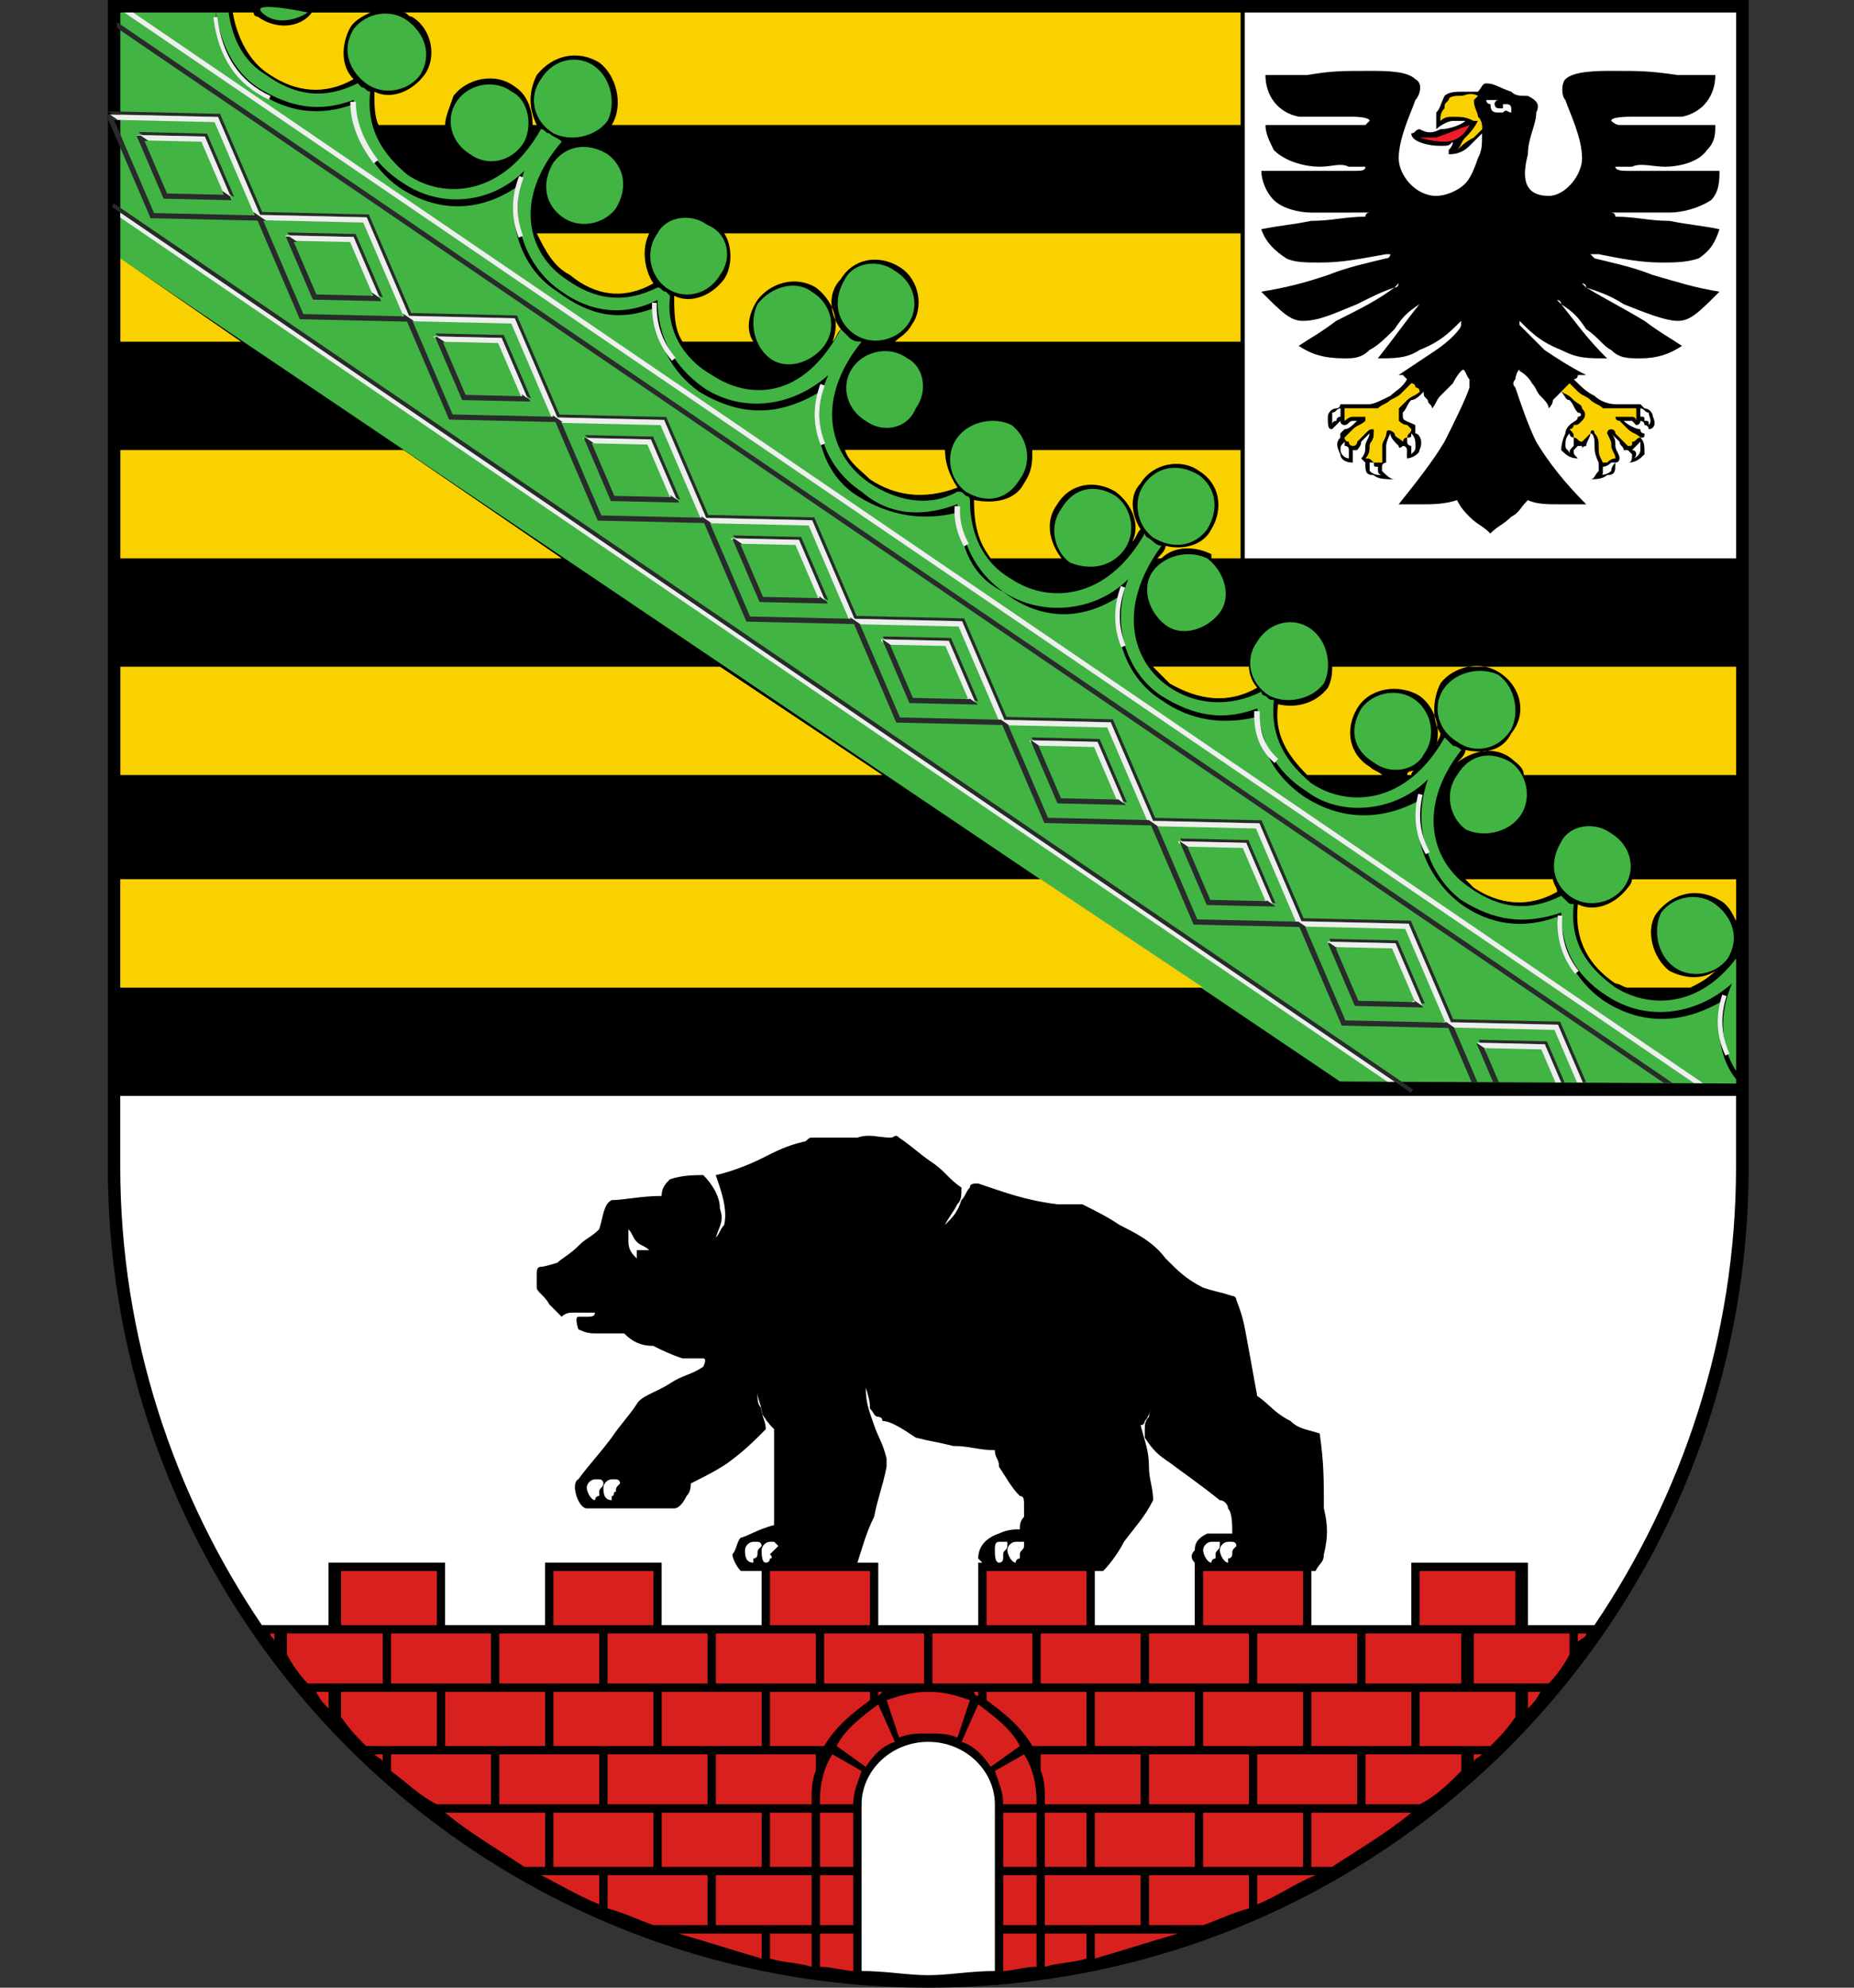 <svg id="Ebene_1" xmlns="http://www.w3.org/2000/svg" viewBox="0 0 560 600"><rect x="0" y="0" width="560" height="600" fill="#333333" stroke="none"/><defs><style>.cls-1{fill:#292a2b}.cls-3{fill:#fff}.cls-4,.cls-5{fill:#d8201f}.cls-6{fill:#efeeef}.cls-7{fill:#41b444}.cls-10,.cls-11,.cls-3,.cls-5,.cls-7,.cls-9{fill-rule:evenodd}.cls-9{fill:#a77f29}.cls-12{fill:none}.cls-10,.cls-13{fill:#f9d100}</style></defs><g id="sachsenanhalt"><path id="path447" class="cls-11" d="M280.38 600c-137.11 0-247.8-110.69-247.8-247.8V0h495.6v352.2c0 137.11-110.69 247.8-247.8 247.8"/><path id="path449" d="M375.98 168.55V3.77h148.43v164.78H375.98z" style="fill:#fff"/><path id="path451" class="cls-11" d="M467.8 59.12c-8.81 0-7.56-7.55-6.3-12.57.01-5.04 2.52-8.81 2.52-12.58 1.26-2.52 0-3.77-2.52-5.03-2.51 0-3.77 0-5.03-1.26-3.77-1.26-5.04-2.51-7.55-2.51-1.26 0-1.26 1.25-2.52 2.51h-5.03c-1.26 0-3.78 0-5.04 1.26-1.25 2.51-1.26 3.77-2.51 5.03v5.04c1.26-1.26 3.77-2.52 5.03-2.52h3.78c-1.26 1.26-5.04 2.52-7.56 2.52-2.51 1.25-3.77 1.25-6.29 0-1.25 0-1.26 1.25-2.51 1.25 0 2.52 5.03 3.77 8.79 3.77 2.53 0 2.52 0 3.78-1.25q0 1.25-1.26 2.51v1.26c1.26 0 3.78 0 6.29-2.52 1.27-1.26 2.52-2.52 3.78-3.77 0 3.77 0 5.03-1.26 7.55-1.25 3.77-2.52 6.29-3.77 7.55-2.52 2.52-6.3 3.77-8.81 3.77-6.29 0-11.33-6.29-11.33-11.32.01-6.29 3.78-13.84 5.03-17.61 1.27-1.26 2.52-5.03 0-6.29-2.51-2.51-8.81-2.51-13.83-2.51-8.8 0-11.31 0-18.86 1.25h-12.59c.01 6.29 3.78 11.32 10.07 12.58h16.35s5.03 0 5.03 1.25c.01 0-1.26 1.26-1.26 1.26h-30.19c.01 2.51 1.26 5.04 2.52 7.55 3.78 3.77 10.07 5.04 13.83 5.04 3.78 0 6.29-1.26 8.81 0h5.03c.01 1.25-1.25 1.25-3.77 1.25h-27.67c0 2.52 1.25 6.29 3.77 8.81 2.52 2.51 7.55 3.77 11.31 3.77H413.67c.01 0-1.26 0-1.26 1.25-6.28 0-10.05 1.26-16.35 1.26-6.28 1.26-8.79 1.26-15.09 2.52 1.27 3.77 3.77 6.29 7.55 8.81 2.52 1.25 6.29 1.25 10.05 1.25 7.56 0 12.59-1.25 20.12-2.52h1.26s0 1.26-1.26 1.26c-5.02 1.25-11.31 2.51-17.6 5.03-7.55 2.52-12.57 3.77-20.13 5.03 6.29 6.29 8.8 8.81 12.58 8.81 5.04 0 10.07-2.52 16.35-5.04 5.04-2.52 7.55-3.77 11.31-5.03l1.26-1.25c.01 0 0 1.25-1.26 1.25-5.03 3.77-10.05 6.29-17.6 10.07-5.03 3.77-7.56 5.03-11.33 7.54 3.78 2.52 7.55 3.77 13.83 3.77 2.52 0 5.04 0 7.55-2.52 2.52-1.26 5.03-3.77 7.55-6.28 2.52-3.78 3.78-5.04 7.55-7.55.01 0 1.26-1.26 1.26-1.26.01 0-1.26 1.26-1.26 1.26-5.03 6.29-7.55 10.06-12.57 16.35 5.04 0 8.81 0 12.57-2.52 6.3-2.52 8.81-5.03 12.59-8.8v1.25c0 1.25-3.78 5.04-7.55 7.55-3.77 2.52-7.55 5.04-11.33 7.55h1.26l1.26 1.26c-1.26 2.51-3.78 3.77-5.04 5.03-2.51 1.26-5.03 2.52-6.29 2.52h-8.81s0 1.26-1.25 1.26-2.52 1.26-2.52 2.52c0 2.52 0 3.77 1.26 3.77l1.26-1.25c1.26-1.26 1.25-1.26 1.25-1.26.01 1.26 1.26 1.26 1.26 1.26 1.26 0 1.26-1.26 2.52-1.26h1.26c-1.26 1.26-2.52 2.52-3.78 2.52-1.25 1.26-1.26 1.26-1.26 1.26.01 1.26 0 1.26 0 1.26-1.25 1.25-1.25 2.51 0 5.03.01 1.26 1.26 2.52 3.78 2.52v-3.77h1.26q1.26-1.26 1.26-2.52c1.26-1.26 1.25-1.25 2.51-2.52.01 1.26-1.26 2.52-1.26 3.77.01 1.26 0 2.52-1.25 3.77l1.25 1.26c.01 2.51 0 3.77 2.52 3.77 1.26 1.26 3.77 1.26 6.29 1.26-1.25 0-2.52-1.26-3.77-2.51v-1.26c0-1.26 1.25-1.25 1.25-1.25.01-2.52 0-3.77 0-5.04.01-1.26 1.26-3.77 1.26-3.77.01 1.26 1.26 2.52 2.52 3.77.01 0 0 1.26 1.26 0 1.26 0 1.26 1.26 1.26 1.26v2.51c1.26 0 3.77-1.26 3.77-2.51 1.27-2.52 0-5.04-1.26-5.04.01-1.26 0-1.26 0-2.51-2.51-1.26-3.77-1.26-3.77-2.52v-1.25c1.26-1.26 1.26-2.52 2.52-3.77 1.26 0 2.51-1.26 3.77-2.52.01 1.25 0 1.25 1.26 2.52 0 1.25 1.26 1.25 1.26 2.51 1.26-1.26 1.26-2.51 2.51-3.77 1.27-1.26 2.52-2.52 3.78-3.77 1.26-2.52 2.52-3.77 2.52-3.77 1.26-1.26 1.26 1.26 2.51 2.52.01 1.25 0 1.25 0 2.51-1.25 3.77-5.03 11.33-7.55 16.35-3.77 6.29-8.81 12.58-13.83 18.87h7.55c2.52 0 6.29 0 10.07-1.26 1.26 2.52 2.52 3.77 3.77 5.03 2.52 2.52 3.78 2.52 6.3 5.04 2.52-2.52 3.77-2.52 6.29-5.04 2.52-1.26 2.51-2.51 5.03-5.03 2.52 1.26 6.29 1.26 8.81 1.26h8.81c-6.29-6.29-11.33-12.57-15.09-18.87-2.51-5.03-5.04-12.57-6.29-16.35q-1.26-1.26 0-2.51c0-1.26 1.25-3.77 1.25-2.52.01 0 2.52 1.26 3.78 3.77 1.26 1.26 1.26 2.52 2.52 3.77 1.26 1.26 2.51 2.52 2.51 3.77q1.26-1.26 1.26-2.51l2.52-2.52c1.26 1.25 1.26 2.52 2.51 2.52 1.27 1.25 1.26 2.51 2.52 3.77 1.26 0 1.26 1.25 0 1.25.01 1.26-1.26 1.26-2.52 2.52q-1.25 1.25-1.25 2.51s-1.26 2.52-1.26 5.04c1.26 1.25 2.51 2.51 5.03 2.51-1.25-1.26-1.26-1.26-1.26-2.51.01 0 1.26-1.26 1.26-1.26h1.26c0 1.26 0 0 1.26 0 0-1.26 1.26-2.51 1.26-3.77 1.26 0 1.26 2.52 1.26 3.77s0 2.52 1.25 5.04c.01 0 0 0 0 1.25.01 0 0 1.26 0 1.26-1.25 1.26-1.25 2.51-2.51 2.51 1.26 0 3.77 0 5.03-1.26 2.52 0 2.52-1.26 2.52-3.77 1.26 0 1.26-1.26 1.26-1.26 0-1.26-1.26-2.51-1.26-3.77s0-2.51-1.26-3.77l2.52 2.52c0 1.26 1.25 1.26 1.25 2.52h1.26c1.27 1.25 1.26 1.25 1.26 1.25.01 1.26 0 2.52-1.26 2.52 2.52 0 3.78-1.26 5.03-2.52.01-2.52 0-3.77-1.25-5.03 1.26 0 1.25 0 1.25-1.26q-1.25 0-1.25-1.26c-1.26 0-3.78-1.25-5.04-2.52h2.52l1.26 1.26s1.26 0 1.26-1.26c0 0 1.25 0 1.25 1.26 1.27 0 1.26 1.25 1.26 1.25 1.27 0 2.52-1.25 1.26-3.77.01-1.26-1.26-2.52-2.52-2.52.01 0-1.25-1.26-1.25-1.26h-7.55c-2.52 0-5.04-1.25-6.29-2.52-2.52-1.26-3.78-2.52-6.3-5.03.01 0 1.26 0 1.26-1.26h2.52c-5.03-2.52-8.81-5.03-12.59-7.55-2.51-2.52-6.29-6.28-7.55-7.55.01-1.26 0-2.51 0-1.25 3.78 3.77 6.3 6.29 12.59 8.8 5.04 2.52 7.55 2.52 13.83 2.52-6.29-6.29-8.81-10.06-13.83-16.35l-1.26-1.26c1.26 0 1.26 1.26 1.26 1.26 3.78 2.51 5.03 3.77 7.55 7.55 3.78 2.51 5.03 5.03 7.55 6.28 2.52 2.52 5.03 2.52 8.81 2.52 5.03 0 8.79-1.25 12.57-3.77-3.77-2.51-6.29-3.77-11.33-7.54-6.28-3.78-11.31-6.29-17.6-10.07l-1.26-1.25s1.26 0 1.26 1.25c3.78 1.26 7.55 2.52 11.31 5.03 6.3 2.51 12.59 5.04 16.35 5.04 3.78 0 6.29-2.52 12.59-8.81-7.55-1.26-11.33-2.51-20.13-5.03-6.28-2.52-12.57-3.77-17.6-5.03l-1.26-1.26h2.51c6.3 1.26 12.59 2.52 18.87 2.52 3.78 0 7.55 0 11.31-1.25 3.78-2.52 5.04-5.04 6.3-8.81-6.29-1.26-8.81-1.25-15.11-2.52-6.28 0-10.05-1.26-16.34-1.26 0-1.26-1.26-1.25-1.26-1.25h17.6c3.78 0 8.81-1.26 12.59-3.77 2.52-2.52 2.52-6.29 2.52-8.81h-27.68c-1.25 0-3.77 0-3.77-1.25h5.03c2.52-1.26 6.29 0 10.07 0 3.78 0 10.05-1.26 12.57-5.04 2.52-2.52 2.52-5.03 2.52-7.55h-28.93c-1.26 0-2.52-1.26-2.52-1.26 0-1.26 5.03-1.25 6.29-1.25h15.09c6.3-1.26 10.07-6.29 10.07-12.58h-11.33c-8.79-1.26-11.31-1.25-20.12-1.25-3.77 0-11.33 0-13.83 2.51-1.26 1.26-1.26 5.04 0 6.29 1.26 3.77 5.03 11.32 5.03 17.61 0 5.03-5.03 11.32-10.05 11.32"/><path id="path453" class="cls-3" d="M425.03 133.33v-1.25c1.26 0 1.26 0 1.26-1.26 1.26 1.26 1.25 2.52 1.25 3.77.01 1.26 0 1.26-1.25 2.52v-2.52s-1.26 0-1.26-1.26"/><path id="path455" class="cls-3" d="M416.22 140.88c-1.25 0-1.26 0-1.26-1.25h-1.26c.01 1.25 0 1.25 0 2.51 1.27 1.26 2.52 1.26 3.78 1.26 0 0-1.26 0-1.26-1.26v-1.26z"/><path id="path457" class="cls-3" d="M407.42 135.85q0-1.26-1.26-1.26v-1.26c-1.25 1.26-1.26 1.26-1.26 2.52.01 1.25 1.26 2.51 2.52 2.51v-2.52"/><path id="path459" class="cls-3" d="M404.91 123.27c-1.26 0-1.26 1.26-2.52 1.26v3.77q0-1.26 1.26-1.26c0-1.26 1.25-1.26 1.25-1.26.01 0 0 0 0-1.25.01 0 0 0 .01-1.26"/><path id="path461" class="cls-9" d="M426.29 115.72s1.25 0 1.25 1.26c.01 0 1.26 0 1.26 1.26-1.25 1.25-2.51 1.25-3.77 2.52q-1.26 1.25-2.52 2.51c.01 1.26 0 2.52 0 3.77q1.26 1.26 2.52 1.26l1.26 1.25c0 1.26-1.26 1.26-1.26 2.52-1.26 0-1.26 1.25-1.26 1.25-1.25-1.26-2.52-1.25-2.52-2.52-1.25-1.26-2.52-1.26-2.52 0 .01 1.26-1.25 2.52-1.25 3.77v5.04h-2.52c-1.25-1.26-1.26-1.26-2.52-1.26 1.27-1.26 1.26-2.51 1.26-3.77.01-1.26 1.26-1.26 1.26-3.77.01 0 0-1.26 0-1.26-1.25 0-1.26 0-2.52 1.26q-1.25 1.26-2.51 2.52s0 1.26-1.26 1.26c0 0-1.26 0-1.26-1.26-1.25 0-1.26-1.25-1.26-1.25l2.52-2.52c1.26-1.26 2.52-1.25 3.77-2.52.01 0 0 0 0-1.26h-3.77q-1.26 0-2.52 1.26c.01-1.26 0-1.26 0-2.51.01 0 0-1.26 0-1.26h10.07c1.26-1.26 2.51-1.26 3.77-2.51 2.53-1.26 2.52-1.26 3.78-2.52l2.52-2.52"/><path id="path463" class="cls-13" d="M426.29 115.72s1.25 0 1.25 1.26c.01 0 1.26 0 1.26 1.26-1.25 1.25-2.51 1.25-3.77 2.52q-1.26 1.25-2.52 2.51c.01 1.26 0 2.52 0 3.77q1.26 1.26 2.52 1.26l1.26 1.25c0 1.26-1.26 1.26-1.26 2.52-1.26 0-1.26 1.25-1.26 1.25-1.25-1.26-2.52-1.25-2.52-2.52-1.25-1.26-2.52-1.26-2.52 0 .01 1.26-1.25 2.52-1.25 3.77v5.04h-2.52c-1.25-1.26-1.26-1.26-2.52-1.26 1.27-1.26 1.26-2.51 1.26-3.77.01-1.26 1.26-1.26 1.26-3.77.01 0 0-1.26 0-1.26-1.25 0-1.26 0-2.52 1.26q-1.25 1.26-2.51 2.52s0 1.26-1.26 1.26c0 0-1.26 0-1.26-1.26-1.25 0-1.26-1.25-1.26-1.25l2.52-2.52c1.26-1.26 2.52-1.25 3.77-2.52.01 0 0 0 0-1.26h-3.77q-1.26 0-2.52 1.26c.01-1.26 0-1.26 0-2.51.01 0 0-1.26 0-1.26h10.07c1.26-1.26 2.51-1.26 3.77-2.51 2.53-1.26 2.52-1.26 3.78-2.52l2.52-2.52z"/><path id="path465" class="cls-3" d="M475.35 133.33s-.01 0-.01-1.25c.01 0-1.26 0-1.26-1.26-1.25 1.26-1.25 2.52-1.25 3.77s1.25 1.26 1.25 2.52c.01-1.26 0-1.25 1.26-2.52.01 0 0 0 .01-1.26"/><path id="path467" class="cls-3" d="M484.16 140.88q1.25 0 2.51-1.25h1.26q-1.26 1.25-1.26 2.51-1.26 1.26-3.78 1.26c1.27 0 1.26 0 1.26-1.26.01 0 0-1.26.01-1.26"/><path id="path469" class="cls-3" d="m492.96 135.85 1.25-1.26 1.26-1.26v2.52c0 1.25-1.26 2.51-2.52 2.51 1.26 0 1.26-1.26 1.26-1.26 0-1.26-1.26-1.25-1.25-1.26"/><path id="path471" class="cls-3" d="M495.47 123.27c1.26 0 1.25 1.26 2.51 1.26.01 1.25 1.26 2.51 0 3.77.01-1.26 0-1.26-1.26-1.26.01-1.26 0-1.26-1.25-1.26v-2.52"/><path id="path473" class="cls-9" d="M474.09 115.72s-.01 0-1.26 1.26l-1.26 1.26c2.52 1.25 2.51 1.25 3.77 2.52 1.27 1.25 2.52 1.25 2.52 2.51 1.26 1.26 1.26 2.52 0 3.77-1.25 1.26-1.26 1.26-2.52 1.26.01 0 0 1.25-1.26 1.25 1.27 1.26 1.26 1.26 1.26 2.52 1.27 0 1.26 1.25 2.52 1.25l2.52-2.52c0-1.26 1.26-1.26 1.26 0 1.26 1.26 1.25 2.52 1.25 3.77.01 2.52 0 2.52 1.26 5.04h1.26q1.26-1.26 2.52-1.26c0-1.26-1.26-2.51-1.26-3.77s0-1.26-1.26-3.77c0 0 0-1.26 1.26-1.26 0 0 1.26 0 1.26 1.26q1.26 1.26 2.51 2.52l1.26 1.26c1.27 0 1.26 0 1.26-1.26 1.26 0 1.26-1.25 2.52-1.25-1.26-1.26-2.52-1.26-3.78-2.52-1.25-1.26-1.26-1.25-2.51-2.52q-1.26 0-1.26-1.26h5.03s1.26 0 1.26 1.26v-3.77h-10.07c-1.25-1.26-2.51-1.26-3.77-2.51-1.26-1.26-2.52-1.26-3.78-2.52-1.25-1.26-1.26-1.26-2.51-2.52"/><path id="path475" class="cls-13" d="M474.09 115.72s-.01 0-1.26 1.26l-1.26 1.26c2.52 1.25 2.51 1.25 3.77 2.52 1.27 1.25 2.52 1.25 2.52 2.51 1.26 1.26 1.26 2.52 0 3.77-1.25 1.26-1.26 1.26-2.52 1.26.01 0 0 1.25-1.26 1.25 1.27 1.26 1.26 1.26 1.26 2.52 1.27 0 1.26 1.25 2.52 1.25l2.52-2.52c0-1.26 1.26-1.26 1.26 0 1.26 1.26 1.25 2.52 1.25 3.77.01 2.52 0 2.52 1.26 5.04h1.26q1.26-1.26 2.52-1.26c0-1.26-1.26-2.51-1.26-3.77s0-1.26-1.26-3.77c0 0 0-1.26 1.26-1.26 0 0 1.26 0 1.26 1.26q1.26 1.26 2.51 2.52l1.26 1.26c1.27 0 1.26 0 1.26-1.26 1.26 0 1.26-1.25 2.52-1.25-1.26-1.26-2.52-1.26-3.78-2.52-1.25-1.26-1.26-1.25-2.51-2.52q-1.26 0-1.26-1.26h5.03s1.26 0 1.26 1.26v-3.77h-10.07c-1.25-1.26-2.51-1.26-3.77-2.51-1.26-1.26-2.52-1.26-3.78-2.52-1.25-1.26-1.26-1.26-2.51-2.52z"/><path id="path477" d="M428.81 41.51h5.03c3.78-1.26 6.29-2.51 10.05-3.77h.01c-1.26 2.51-3.78 5.04-7.56 5.04-3.77 0-7.55-1.26-7.54-1.26" style="fill:#ee1c2a;fill-rule:evenodd"/><path id="path479" class="cls-9" d="M440.12 45.28c1.26-1.26 1.26-2.51 2.52-3.77 1.26-1.26 2.51-2.51 3.77-5.03h-1.26c-2.51-1.26-3.77-1.25-6.29-1.25-1.25 0-2.52 0-3.78 1.25.01-1.26 0-2.52 1.26-3.77.01-1.26 0-1.25 1.26-2.52.01-1.26 2.52-1.25 3.78-1.25 1.26 0 2.51-1.26 5.03 0l-1.26 1.25c.01 2.52 1.26 3.77 1.26 5.04 1.26 1.25 1.26 2.51 1.26 3.77q-1.26 1.25-2.52 2.51c-2.51 1.26-3.77 2.52-5.03 3.77"/><path id="path481" class="cls-13" d="M440.12 45.28c1.26-1.26 1.26-2.51 2.52-3.77 1.26-1.26 2.51-2.51 3.77-5.03h-1.26c-2.51-1.26-3.77-1.25-6.29-1.25-1.25 0-2.52 0-3.78 1.25.01-1.26 0-2.52 1.26-3.77.01-1.26 0-1.25 1.26-2.52.01-1.26 2.52-1.25 3.78-1.25 1.26 0 2.51-1.26 5.03 0l-1.26 1.25c.01 2.52 1.26 3.77 1.26 5.04 1.26 1.25 1.26 2.51 1.26 3.77q-1.26 1.25-2.52 2.51c-2.51 1.26-3.77 2.52-5.03 3.77z"/><path id="path483" class="cls-3" d="M452.71 30.19c-1.26 0-1.27 1.26-1.27 1.26.01 0 0 1.25 1.26 1.25h1.26c.01-1.26 0-1.25 0-1.25h1.26s1.26 0 1.26 1.25v1.26c-1.26 0-1.26-1.26-2.52 0h-1.26c-1.25 0-2.51 0-2.51-2.51 0 0-1.26 0-1.26-1.26h3.78z"/><path id="path485" class="cls-3" d="M363.4 467.92c0 1.26 1.25 3.78 2.51 3.78 0 0 0-1.26 1.26-1.26v-1.26c0-1.26 1.26-1.25 1.26-2.52v-1.26h-2.52c-1.25 0-2.52 1.26-2.51 2.51"/><path id="path487" class="cls-3" d="M368.43 467.92c0 1.26 1.25 3.78 2.51 3.78v-1.26c1.26 0 1.26-1.26 1.26-1.26 0-1.26 0-1.25 1.26-2.52 0 0 0-1.26-1.26-1.26h-1.26c-1.25 0-2.52 1.26-2.51 2.51"/><path id="path489" class="cls-3" d="M300.5 467.92c0 1.26 0 3.78 1.25 3.78 1.26 0 1.26-1.26 1.26-1.26v-1.26c0-1.26 1.26-1.25 1.26-2.52v-1.26h-2.52c-1.25 0-1.26 1.26-1.25 2.51"/><path id="path491" class="cls-3" d="M304.28 467.92c0 1.26 1.25 3.78 2.51 3.78 0 0 0-1.26 1.26-1.26v-1.26c0-1.26 1.26-1.25 1.26-2.52v-1.26h-2.52c-1.25 0-2.51 1.26-2.51 2.51"/><path id="path493" class="cls-3" d="M225.03 467.92c0 1.26 0 3.78 2.51 3.78v-1.26c1.26 0 1.26-1.26 1.26-1.26 0-1.26 0-1.25 1.26-2.52 0 0 0-1.26-1.26-1.26h-1.26c-1.25 0-2.52 1.26-2.51 2.51"/><path id="path495" class="cls-3" d="M230.06 467.92c0 1.26 0 3.78 1.25 3.78 1.26 0 1.26-1.26 1.26-1.26 1.26 0 0-1.26 0-1.26l2.52-2.52-1.26-1.26h-1.26c-1.25 0-2.51 1.26-2.51 2.51"/><path id="path497" class="cls-3" d="M177.23 449.06c0 1.26 1.25 3.77 2.51 3.77 0 0 0-1.26 1.26-1.26v-1.25c0-1.26 1.26-1.26 1.26-2.52 0 0 0-1.25-1.26-1.25h-1.26c-1.25 0-2.51 1.25-2.51 2.51"/><path id="path499" class="cls-3" d="M182.26 449.06c0 1.26 0 3.77 2.51 3.77v-1.26c1.26 0 0-1.25 1.26-1.25 0-1.26 0-1.26 1.26-2.52 0 0 0-1.25-1.26-1.25h-1.26c-1.25 0-2.52 1.25-2.51 2.51"/><path id="path501" class="cls-3" d="M189.81 371.07v3.78c0 2.51 1.26 3.77 2.52 5.03v-2.52h3.77c-1.25-1.26-2.51-1.26-3.77-2.51-1.25-1.26-1.26-2.52-2.51-3.78"/><path id="path503" class="cls-5" d="M86.67 493.08h28.93v15.09H92.96c-2.52-2.51-5.04-6.29-6.3-8.8v-6.29z"/><path id="path505" class="cls-4" d="M248.93 508.18v-15.1h30.19v15.1h-30.19z"/><path id="path507" class="cls-4" d="M216.23 508.18v-15.1h30.19v15.1h-30.19z"/><path id="path509" class="cls-4" d="M183.52 508.18v-15.1h30.19v15.1h-30.19z"/><path id="path511" class="cls-4" d="M150.82 508.18v-15.1h30.19v15.1h-30.19z"/><path id="path513" class="cls-4" d="M118.11 508.18v-15.1h30.19v15.1h-30.19z"/><path id="path515" class="cls-5" d="M81.64 493.08h1.26v2.52c0-1.26-1.26-1.26-1.26-2.52"/><path id="path517" class="cls-4" d="M281.64 508.18v-15.1h30.19v15.1h-30.19z"/><path id="path519" class="cls-4" d="M314.34 508.18v-15.1h30.19v15.1h-30.19z"/><path id="path521" class="cls-4" d="M347.05 508.18v-15.1h30.19v15.1h-30.19z"/><path id="path523" class="cls-4" d="M379.75 508.18v-15.1h30.19v15.1h-30.19z"/><path id="path525" class="cls-4" d="M412.45 508.18v-15.1h28.93v15.1h-28.93z"/><path id="path527" class="cls-5" d="M445.16 493.08h28.93v6.29c-1.26 2.52-3.78 6.29-6.3 8.8h-22.63v-15.09z"/><path id="path529" class="cls-5" d="M476.61 493.08h2.51c0 1.26-1.26 1.26-2.52 2.52v-2.52z"/><path id="path531" class="cls-5" d="M232.58 510.69h30.19v2.52c-5.03 3.77-10.07 7.55-13.84 13.84h-16.35V510.7z"/><path id="path533" class="cls-4" d="M199.88 527.04v-16.35h30.19v16.35h-30.19z"/><path id="path535" class="cls-4" d="M167.17 527.04v-16.35h30.19v16.35h-30.19z"/><path id="path537" class="cls-4" d="M134.47 527.04v-16.35h30.19v16.35h-30.19z"/><path id="path539" class="cls-5" d="M103.02 510.69h28.93v16.35h-21.38c-2.52-2.52-5.04-5.03-7.55-8.8v-7.55z"/><path id="path541" class="cls-5" d="M95.47 510.69h3.77v5.03c-1.26-1.26-2.52-2.52-3.77-5.03"/><path id="path543" class="cls-5" d="M297.99 510.69h30.19v16.35h-16.35c-3.77-6.29-8.81-10.06-13.84-13.84v-2.52z"/><path id="path545" class="cls-4" d="M330.69 527.04v-16.35h30.19v16.35h-30.19z"/><path id="path547" class="cls-4" d="M363.4 527.04v-16.35h30.19v16.35H363.4z"/><path id="path549" class="cls-4" d="M396.1 527.04v-16.35h30.19v16.35H396.1z"/><path id="path551" class="cls-5" d="M428.81 510.69h28.93v7.55c-2.52 3.77-5.04 6.3-7.55 8.81h-21.38V510.7z"/><path id="path553" class="cls-5" d="M461.52 510.69h3.77c-1.26 2.52-2.52 3.78-3.78 5.03v-5.03z"/><path id="path555" class="cls-5" d="M216.23 529.56h30.19v5.03c-1.26 2.52-1.26 6.29-1.26 8.81v1.25h-28.93v-15.09z"/><path id="path557" class="cls-4" d="M183.52 544.65v-15.09h30.19v15.09h-30.19z"/><path id="path559" class="cls-4" d="M150.82 544.65v-15.09h30.19v15.09h-30.19z"/><path id="path561" class="cls-5" d="M118.11 529.56h30.19v15.09h-16.35c-5.03-2.51-8.81-6.29-13.84-10.06v-5.03z"/><path id="path563" class="cls-5" d="M113.08 529.56h2.52v2.52c0-1.26-1.26-1.26-2.52-2.52"/><path id="path565" class="cls-5" d="M314.34 529.56h30.19v15.09H315.6v-1.26c0-2.52 0-6.29-1.26-8.81v-5.03z"/><path id="path567" class="cls-4" d="M347.05 544.65v-15.09h30.19v15.09h-30.19z"/><path id="path569" class="cls-4" d="M379.75 544.65v-15.09h30.19v15.09h-30.19z"/><path id="path571" class="cls-5" d="M412.46 529.56h28.93v5.03c-3.77 3.77-7.55 7.55-12.59 10.06h-16.34v-15.09z"/><path id="path573" class="cls-5" d="M445.16 529.56h2.51c-1.26 1.26-2.52 1.26-2.52 2.52v-2.52z"/><path id="path575" class="cls-4" d="M232.58 563.52v-16.35h12.58v16.35h-12.58z"/><path id="path577" class="cls-4" d="M199.88 563.52v-16.35h30.19v16.35h-30.19z"/><path id="path579" class="cls-4" d="M167.17 563.52v-16.35h30.19v16.35h-30.19z"/><path id="path581" class="cls-5" d="M134.47 547.17h30.19v16.35h-6.29c-7.55-5.03-16.36-10.06-23.9-16.35z"/><path id="path583" class="cls-4" d="M315.6 563.52v-16.35h12.58v16.35H315.6z"/><path id="path585" class="cls-4" d="M330.69 563.52v-16.35h30.19v16.35h-30.19z"/><path id="path587" class="cls-4" d="M363.4 563.52v-16.35h30.19v16.35H363.4z"/><path id="path589" class="cls-5" d="M396.1 547.17h30.19c-7.55 6.29-16.35 11.32-23.9 16.35h-6.29v-16.35z"/><path id="path591" class="cls-4" d="M216.23 581.13v-15.09h28.93v15.09h-28.93z"/><path id="path593" class="cls-5" d="M183.52 566.04h30.19v15.09h-16.35c-3.77-1.26-8.81-3.77-13.84-5.03v-10.06z"/><path id="path595" class="cls-5" d="M163.4 566.04h17.61v8.8c-6.29-2.51-12.58-6.29-17.61-8.8"/><path id="path597" class="cls-4" d="M315.6 581.13v-15.09h28.93v15.09H315.6z"/><path id="path599" class="cls-5" d="M347.05 566.04h30.19v10.06c-5.03 1.26-10.07 3.77-13.84 5.03h-16.35v-15.09z"/><path id="path601" class="cls-5" d="M379.75 566.04h17.61c-6.29 2.52-11.33 6.29-17.62 8.81v-8.81z"/><path id="path603" class="cls-5" d="M232.58 583.65h12.58v10.06c-3.77-1.26-8.81-1.25-12.58-2.52v-7.55z"/><path id="path605" class="cls-5" d="M204.91 583.65h25.16v7.55c-8.8-2.51-16.36-5.03-25.16-7.55"/><path id="path607" class="cls-5" d="M315.6 583.65h12.58v7.55c-3.77 1.26-8.81 1.26-12.58 2.52v-10.06z"/><path id="path609" class="cls-5" d="M330.69 583.65h25.16c-8.8 2.52-16.36 5.03-25.16 7.55v-7.55z"/><path id="path611" class="cls-4" d="M232.58 490.57v-16.35h30.19v16.35h-30.19z"/><path id="path613" class="cls-4" d="M167.17 490.57v-16.35h30.19v16.35h-30.19z"/><path id="path615" class="cls-4" d="M103.02 490.57v-16.35h28.93v16.35h-28.93z"/><path id="path617" class="cls-4" d="M297.99 490.57v-16.35h30.19v16.35h-30.19z"/><path id="path619" class="cls-4" d="M363.4 490.57v-16.35h30.19v16.35H363.4z"/><path id="path621" class="cls-4" d="M428.8 490.57v-16.35h28.93v16.35H428.8z"/><path id="path623" class="cls-5" d="M294.22 510.69h1.26v1.26c-1.26 0-1.26-1.25-1.26-1.26zm-28.93 0h1.26l-1.26 1.26v-1.26z"/><path id="path625" class="cls-3" d="M300.5 594.97c-7.55 0-13.84 1.26-20.13 1.26-6.28 0-12.58-1.26-20.13-1.26v-50.31c0-10.06 8.81-18.87 20.13-18.87s20.13 8.8 20.13 18.87v50.31z"/><path id="path627" class="cls-5" d="M313.08 593.71c-3.77 0-7.55 1.26-10.07 1.26v-11.32h10.07v10.06z"/><path id="path629" class="cls-5" d="M257.74 594.97c-2.52 0-6.29-1.26-10.07-1.26v-10.06h10.07v11.32z"/><path id="path631" class="cls-4" d="M247.67 563.52v-16.35h10.06v16.35h-10.06z"/><path id="path633" class="cls-4" d="M247.67 581.13v-15.09h10.06v15.09h-10.06z"/><path id="path635" class="cls-5" d="M252.7 527.04c2.52-5.03 7.54-8.8 12.57-12.57l5.04 11.32c-3.77 1.26-6.29 3.77-8.81 7.55l-8.8-6.29z"/><path id="path637" class="cls-5" d="m260.25 534.59-8.81-5.03c-2.52 3.77-3.78 8.8-3.78 13.84v1.25h10.07c0-3.77 1.25-6.29 2.52-10.06"/><path id="path639" class="cls-4" d="M303.02 563.52v-16.35h10.06v16.35h-10.06z"/><path id="path641" class="cls-4" d="M303.02 581.13v-15.09h10.06v15.09h-10.06z"/><path id="path643" class="cls-5" d="M308.05 527.04c-2.52-5.03-7.55-8.8-12.58-12.57l-5.03 11.32c3.77 1.26 6.28 3.77 8.8 7.55l8.81-6.29z"/><path id="path645" class="cls-5" d="m300.5 534.59 8.8-5.03c2.52 3.77 3.77 8.8 3.77 13.84v1.25h-10.06c0-3.77-1.26-6.29-2.51-10.06"/><path id="path647" class="cls-5" d="M280.38 510.69c-5.03 0-8.81 1.26-12.58 2.52l3.78 11.32c2.52-1.26 6.28-1.26 8.8-1.26s6.29 0 8.81 1.26l3.78-11.33c-3.77-1.26-7.55-2.51-12.58-2.52"/><path id="path649" class="cls-7" d="M36.35 78.09V3.77h28.93c0 10.06 5.03 17.62 12.57 23.9 8.81 6.29 18.87 7.55 28.93 3.78 1.26 10.06 5.03 18.87 13.84 25.16 11.33 7.54 23.9 7.55 35.22 0-2.51 12.57 2.52 25.16 12.58 31.44 10.07 7.55 18.87 8.81 28.93 5.04 1.26 10.06 5.03 18.86 13.84 25.16 12.58 7.54 23.9 7.54 36.48 0-2.51 12.57 1.26 25.15 11.32 31.45 10.07 6.28 20.13 7.55 30.19 5.03 1.26 10.06 3.77 18.87 13.84 23.91 11.33 8.8 23.9 8.8 35.22 1.25-2.51 12.58 2.52 25.16 12.58 31.45 8.81 6.29 18.87 7.55 28.93 5.03 1.26 10.06 5.03 17.61 13.84 23.9 11.33 7.55 23.9 7.55 35.21 1.26-2.51 11.32 2.52 23.9 12.59 31.45 8.81 6.29 18.86 7.55 28.93 3.77 1.26 10.06 5.03 18.87 13.83 25.16 11.33 7.55 23.9 7.55 36.49 0-2.52 8.8-1.26 17.61 3.77 23.9v1.26l-119.67-.61L36.35 78.09z"/><path id="path651" class="cls-7" d="M524.4 323.27c-5.03-7.55-5.03-17.61-1.26-26.41-11.31 10.06-26.42 11.32-37.73 3.77-10.05-6.29-13.83-15.09-13.83-25.15-11.31 3.77-20.13 2.52-30.19-3.77-10.07-7.55-15.09-22.65-10.07-36.48-10.05 10.06-26.42 11.32-36.47 3.77-10.07-6.29-13.84-15.1-15.1-25.16-10.06 3.77-18.87 2.51-28.93-3.78-11.32-7.55-15.1-22.64-10.06-35.21-10.06 10.06-26.42 11.32-37.74 3.77-8.8-6.29-12.58-15.1-13.84-26.42-10.06 3.77-20.13 3.77-28.93-3.77-11.32-7.55-16.35-21.38-10.06-35.22-11.32 10.06-26.42 11.33-37.74 3.77-8.8-6.29-13.84-15.09-13.84-26.42-10.06 5.03-20.13 3.77-28.93-2.52-11.32-7.55-16.35-22.64-11.32-36.48-10.06 10.06-25.16 11.32-36.48 3.77-10.06-6.29-13.84-15.1-15.1-25.16-10.06 3.77-18.87 2.52-28.93-3.77-7.54-5.03-11.32-13.84-12.58-22.64h3.78c1.26 8.8 5.03 15.09 11.32 18.86 8.81 6.29 17.61 7.55 27.67 2.52l1.26 1.25c1.26 0 1.26 1.26 2.52 1.26-1.25 11.32 3.77 18.87 11.32 25.16 11.33 7.55 28.93 6.29 40.25-13.83 1.26 0 1.26 1.25 2.52 1.25 1.26 1.26 2.52 1.26 3.77 2.52-15.09 17.61-10.06 33.96 1.26 41.5 8.81 6.29 17.61 7.55 27.67 2.52 1.26 0 1.26 1.26 2.52 1.26l1.26 1.26c-1.25 10.06 3.77 18.86 12.58 23.89 11.33 7.55 27.67 7.55 38.99-13.83 1.26 1.25 2.52 2.51 2.52 2.51 1.26 1.26 2.52 1.26 3.77 1.26-15.09 18.86-8.8 35.22 2.52 42.77 7.55 5.03 17.61 7.55 26.42 2.51 1.26 0 1.26 0 2.52 1.26 0 0 1.26 0 1.26 1.25 0 10.06 3.77 18.87 12.58 23.91 11.33 7.54 28.93 6.28 40.25-13.84 0 1.25 1.26 1.25 2.52 2.51 0 0 1.26 1.26 2.52 1.26-13.83 18.87-8.81 35.23 2.51 42.77 7.55 5.03 17.61 6.29 27.67 1.25 0 1.26 1.25 1.26 1.25 1.26 1.27 1.26 1.26 1.26 2.52 1.26-1.25 11.32 3.78 18.87 11.31 25.16 11.33 7.55 28.94 6.29 40.25-13.84 1.27 1.26 1.26 1.26 2.52 2.52 1.26 0 2.52 1.25 2.52 1.25-13.83 17.61-8.81 33.97 2.51 41.51 8.82 6.28 17.61 7.55 27.68 2.51l1.26 1.26c1.26 1.25 1.25 1.25 2.51 1.25-1.25 11.32 3.78 18.87 12.59 25.16 10.07 6.29 25.15 6.29 36.47-8.8v33.96z"/><path id="path653" class="cls-7" d="M276.6 123.27c3.77-5.03 2.51-12.57-2.52-15.09-5.03-3.77-12.58-2.52-16.35 2.52-3.77 5.03-2.52 12.57 3.77 16.35 5.04 3.77 12.58 2.52 15.1-3.77"/><path id="path655" class="cls-7" d="M308.05 144.65c3.77-5.03 2.51-12.57-2.52-16.35-5.03-2.52-12.58-1.26-16.35 3.77-3.77 5.03-2.52 12.57 2.52 16.35 6.29 3.77 12.58 2.51 16.36-3.77"/><path id="path657" class="cls-7" d="M320.63 153.46c3.77-6.29 10.06-7.54 16.35-3.77 5.04 3.77 6.29 11.32 2.52 16.35-3.77 5.03-10.06 6.29-16.35 3.77-5.03-3.77-6.29-11.32-2.51-16.35"/><path id="path659" class="cls-7" d="M368.43 184.91c3.77-5.03 1.25-12.58-3.78-16.35-5.03-2.52-12.58-1.25-16.35 3.77-3.77 5.03-1.26 12.58 3.77 16.36 5.04 3.77 12.58 1.25 16.36-3.78"/><path id="path661" class="cls-7" d="M399.88 206.29c2.51-5.03 1.25-12.58-3.79-16.35-5.02-3.77-12.57-2.52-16.35 3.77-3.77 5.03-2.52 12.58 3.77 16.35 5.04 2.52 12.57 1.26 16.37-3.77"/><path id="path663" class="cls-7" d="M411.2 213.84c3.78-5.03 11.31-6.28 16.34-2.52 5.04 3.77 6.3 11.32 2.52 16.35-2.51 5.03-10.07 6.29-15.09 2.52-6.29-3.77-7.55-10.06-3.77-16.35"/><path id="path665" class="cls-7" d="M459 246.54c3.77-5.03 2.51-12.58-2.52-16.35-6.29-3.77-12.59-2.52-16.35 3.77-3.77 5.03-2.52 12.58 2.52 16.36 5.03 2.51 12.57 1.25 16.35-3.78"/><path id="path667" class="cls-7" d="M490.44 267.92c3.77-5.03 2.51-12.58-3.78-16.35-5.03-3.77-12.59-2.52-15.09 2.52-3.77 6.28-2.52 12.57 2.51 16.35 5.04 3.77 12.59 2.52 16.37-2.52"/><path id="path669" class="cls-7" d="M501.76 275.47c3.78-5.03 11.31-6.29 16.35-2.52 5.04 3.77 7.55 10.06 3.77 16.36-3.77 5.03-11.31 6.28-16.35 2.51-5.03-3.77-6.29-11.32-3.77-16.35"/><path id="path671" class="cls-7" d="M186.04 62.89c3.77-6.29 2.51-12.57-2.52-16.35-6.28-3.78-12.58-2.52-16.35 2.51-3.77 6.29-2.52 12.58 2.52 16.35 5.04 3.77 12.58 2.52 16.36-2.52"/><path id="path673" class="cls-7" d="M217.49 83.02c3.77-5.03 2.51-12.58-3.78-15.09-5.03-3.78-12.58-2.52-15.1 2.51-3.77 5.03-2.52 12.58 2.52 16.35 5.04 3.77 12.58 2.52 16.36-3.77"/><path id="path675" class="cls-7" d="M228.81 91.82c3.77-5.03 11.32-7.55 16.35-3.77 6.29 3.77 7.55 11.33 3.77 16.35-3.77 5.03-11.32 7.55-16.35 3.77-5.03-3.77-6.29-11.32-3.77-16.35"/><path id="path677" class="cls-7" d="M126.92 22.64c3.77-6.29 1.25-12.57-3.78-16.35-5.03-3.77-12.58-2.51-16.35 2.52-3.77 6.29-1.26 12.58 3.77 16.36 5.04 3.77 12.58 2.51 16.36-2.52"/><path id="path679" class="cls-7" d="M138.24 30.19c3.77-5.03 11.32-6.29 16.35-2.51 5.04 2.51 6.29 10.06 3.77 15.1-3.77 6.28-11.32 7.55-16.35 3.77-6.28-3.78-7.55-11.32-3.77-16.36"/><path id="path681" class="cls-7" d="M179.75 20.13c5.03 3.77 6.28 11.33 3.77 16.35-3.77 5.03-11.32 6.29-16.35 3.77-6.28-3.77-7.55-11.32-3.77-16.35 3.78-6.29 11.32-7.55 16.36-3.77"/><path id="path683" class="cls-7" d="M270.31 81.76c6.29 3.77 7.54 11.33 3.77 16.35-3.77 5.03-11.32 6.29-16.35 2.52-5.03-3.77-6.29-10.06-2.52-16.35 2.52-5.03 10.06-6.28 15.1-2.51"/><path id="path685" class="cls-7" d="M362.14 143.4c-6.29-3.77-12.58-2.52-16.36 2.52-3.77 5.03-2.52 12.57 2.52 16.35 6.29 3.77 12.58 2.52 16.35-2.52 3.78-6.29 2.52-12.58-2.51-16.35"/><path id="path687" class="cls-7" d="M452.71 203.77c-5.04-2.52-12.59-1.26-16.37 3.78-3.77 5.03-2.51 12.57 3.78 16.35 5.04 3.77 12.57 2.52 16.35-3.77 2.52-5.03 1.26-12.57-3.77-16.35"/><path id="path689" class="cls-7" d="M92.96 3.77c-3.77 2.52-10.07 3.78-13.84 0s13.84 0 13.84 0z"/><path id="path691" class="cls-10" d="M36.35 103.14V77.98l36.48 25.16H36.35z"/><path id="path693" class="cls-12" d="M36.35 103.14V77.98l36.48 25.16H36.35z"/><path id="path695" class="cls-10" d="M36.35 168.55v-32.7h85.54l47.8 32.7H36.35z"/><path id="path697" class="cls-12" d="M36.35 168.55v-32.7h85.54l47.8 32.7H36.35z"/><path id="path699" class="cls-10" d="M36.35 233.96v-32.7h181.14l49.06 32.7H36.35z"/><path id="path701" class="cls-12" d="M36.35 233.96v-32.7h181.14l49.06 32.7H36.35z"/><path id="path703" class="cls-9" d="M36.35 298.11v-32.7h277.99l49.06 32.7H36.35z"/><path id="path705" class="cls-13" d="M36.35 298.11v-32.7h277.99l49.06 32.7H36.35z"/><path id="path707" class="cls-10" d="M121.89 3.77h252.83v33.97H184.78c3.78-6.29 1.26-15.1-3.77-18.87-6.28-3.77-13.84-2.52-18.87 3.77-2.51 5.03-2.52 10.06 0 15.1h-1.25c0-3.77-1.26-8.8-5.04-11.32-6.28-5.03-15.09-2.52-18.87 2.52-1.25 3.77-2.52 6.29-2.52 8.8h-20.12c-1.26-2.52-1.26-6.28-1.26-10.06 5.04 2.51 11.32 0 15.09-5.03 3.78-5.03 2.52-13.84-3.77-17.61-1.25 0-1.26-1.25-2.51-1.26"/><path id="path709" class="cls-12" d="M121.89 3.77h252.83v33.97H184.78c3.78-6.29 1.26-15.1-3.77-18.87-6.28-3.77-13.84-2.52-18.87 3.77-2.51 5.03-2.52 10.06 0 15.1h-1.25c0-3.77-1.26-8.8-5.04-11.32-6.28-5.03-15.09-2.52-18.87 2.52-1.25 3.77-2.52 6.29-2.52 8.8h-20.12c-1.26-2.52-1.26-6.28-1.26-10.06 5.04 2.51 11.32 0 15.09-5.03 3.78-5.03 2.52-13.84-3.77-17.61-1.25 0-1.26-1.25-2.51-1.26z"/><path id="path711" class="cls-10" d="M162.14 70.44h33.96c-2.52 5.03-1.26 11.33 1.25 15.1-8.8 5.03-17.61 3.77-25.16-2.52-5.03-2.52-7.55-7.55-10.06-12.58"/><path id="path713" class="cls-12" d="M162.14 70.44h33.96c-2.52 5.03-1.26 11.33 1.25 15.1-8.8 5.03-17.61 3.77-25.16-2.52-5.03-2.52-7.55-7.55-10.06-12.58z"/><path id="path715" class="cls-10" d="M218.74 70.44h155.97v32.7h-104.4c1.26-1.26 3.77-2.52 5.03-5.03 3.78-5.03 2.52-13.84-3.77-17.61-6.28-3.77-13.84-2.51-17.61 3.77-3.77 3.77-3.77 10.06 0 15.1-1.25 1.25-1.26 2.51-2.52 3.77 2.52-6.29 0-12.58-5.03-16.36-6.28-3.77-13.84-1.25-17.61 3.77-2.51 3.77-3.77 8.81-1.26 12.58h-21.38c-2.51-3.78-2.52-8.81-2.52-13.84 5.04 2.51 11.32 0 15.09-5.04 2.52-3.77 2.52-10.06 0-13.84"/><path id="path717" class="cls-12" d="M218.74 70.44h155.97v32.7h-104.4c1.26-1.26 3.77-2.52 5.03-5.03 3.78-5.03 2.52-13.84-3.77-17.61-6.28-3.77-13.84-2.51-17.61 3.77-3.77 3.77-3.77 10.06 0 15.1-1.25 1.25-1.26 2.51-2.52 3.77 2.52-6.29 0-12.58-5.03-16.36-6.28-3.77-13.84-1.25-17.61 3.77-2.51 3.77-3.77 8.81-1.26 12.58h-21.38c-2.51-3.78-2.52-8.81-2.52-13.84 5.04 2.51 11.32 0 15.09-5.04 2.52-3.77 2.52-10.06 0-13.84z"/><path id="path719" class="cls-9" d="M255.22 135.85h30.19c0 3.77 1.25 7.55 3.77 11.32-10.06 3.77-18.87 2.52-26.42-2.52-2.51-2.51-6.29-5.03-7.54-8.8"/><path id="path721" class="cls-13" d="M255.22 135.85h30.19c0 3.77 1.25 7.55 3.77 11.32-10.06 3.77-18.87 2.52-26.42-2.52-2.51-2.51-6.29-5.03-7.54-8.8z"/><path id="path723" class="cls-10" d="M311.82 135.85h62.89v32.7h-8.81v-1.26c-5.03-2.52-11.32-2.52-15.1 1.26h-1.25c1.26-1.26 2.51-2.52 2.51-3.77 5.04 1.26 11.32 0 13.84-5.03 3.78-6.29 2.52-13.83-3.77-17.61-5.03-3.77-13.84-2.51-17.61 3.78-3.77 3.77-2.52 10.06 0 13.83-1.25 1.26-1.26 2.52-2.52 3.77 2.52-5.03 0-11.32-5.03-15.09-6.28-3.77-13.84-2.51-17.61 3.77-3.77 5.03-2.52 11.32 1.26 16.35h-21.38c-3.77-5.03-5.04-10.06-5.04-17.61 6.29 1.26 12.58 0 15.09-5.03 2.52-3.78 2.52-6.29 2.52-10.07"/><path id="path725" class="cls-12" d="M311.82 135.85h62.89v32.7h-8.81v-1.26c-5.03-2.52-11.32-2.52-15.1 1.26h-1.25c1.26-1.26 2.51-2.52 2.51-3.77 5.04 1.26 11.32 0 13.84-5.03 3.78-6.29 2.52-13.83-3.77-17.61-5.03-3.77-13.84-2.51-17.61 3.78-3.77 3.77-2.52 10.06 0 13.83-1.25 1.26-1.26 2.52-2.52 3.77 2.52-5.03 0-11.32-5.03-15.09-6.28-3.77-13.84-2.51-17.61 3.77-3.77 5.03-2.52 11.32 1.26 16.35h-21.38c-3.77-5.03-5.04-10.06-5.04-17.61 6.29 1.26 12.58 0 15.09-5.03 2.52-3.78 2.52-6.29 2.52-10.07z"/><path id="path727" class="cls-9" d="M348.3 201.26h28.93c0 2.52 1.25 5.03 2.51 6.3-8.8 5.03-17.61 3.77-26.42-1.26-1.25-1.26-3.77-3.77-5.03-5.03"/><path id="path729" class="cls-13" d="M348.3 201.26h28.93c0 2.52 1.25 5.03 2.51 6.3-8.8 5.03-17.61 3.77-26.42-1.26-1.25-1.26-3.77-3.77-5.03-5.03z"/><path id="path731" class="cls-10" d="M426.29 233.96h-1.26c0-1.26 1.26-1.26 2.51-1.26q-1.25 0-1.25 1.26"/><path id="path733" class="cls-12" d="M426.29 233.96h-1.26c0-1.26 1.26-1.26 2.51-1.26q-1.25 0-1.25 1.26z"/><path id="path735" class="cls-10" d="M402.39 201.26H524.4v32.7h-64.14c0-2.51-2.52-3.77-3.78-5.03-5.03-3.78-11.33-2.52-16.35 1.25 1.26-1.26 2.52-2.52 2.52-3.77 6.29 1.26 11.31 0 13.83-5.03 5.04-6.29 2.51-13.84-2.52-17.61-6.29-5.04-15.09-2.52-18.87 2.51-2.51 5.03-2.51 11.33 0 15.1.01 1.25-1.25 2.51-1.25 3.77 1.26-5.04 0-11.32-5.04-15.1-6.28-3.77-15.09-2.51-18.86 3.78-3.77 6.28-2.52 13.83 3.77 17.61 1.27 1.26 2.52 1.26 3.78 2.51h-22.64c-6.29-6.29-10.07-12.57-8.81-21.38 5.04 1.26 11.31 0 15.09-5.03 1.26-2.52 1.26-5.04 1.26-6.3"/><path id="path737" class="cls-12" d="M402.39 201.26H524.4v32.7h-64.14c0-2.51-2.52-3.77-3.78-5.03-5.03-3.78-11.33-2.52-16.35 1.25 1.26-1.26 2.52-2.52 2.52-3.77 6.29 1.26 11.31 0 13.83-5.03 5.04-6.29 2.51-13.84-2.52-17.61-6.29-5.04-15.09-2.52-18.87 2.51-2.51 5.03-2.51 11.33 0 15.1.01 1.25-1.25 2.51-1.25 3.77 1.26-5.04 0-11.32-5.04-15.1-6.28-3.77-15.09-2.51-18.86 3.78-3.77 6.28-2.52 13.83 3.77 17.61 1.27 1.26 2.52 1.26 3.78 2.51h-22.64c-6.29-6.29-10.07-12.57-8.81-21.38 5.04 1.26 11.31 0 15.09-5.03 1.26-2.52 1.26-5.04 1.26-6.3z"/><path id="path739" class="cls-9" d="M442.64 265.41h26.41c0 1.26 1.26 2.52 1.26 3.77-8.79 5.03-17.61 3.77-25.16-1.25-1.25-1.26-1.26-1.26-2.51-2.52"/><path id="path741" class="cls-13" d="M442.64 265.41h26.41c0 1.26 1.26 2.52 1.26 3.77-8.79 5.03-17.61 3.77-25.16-1.25-1.25-1.26-1.26-1.26-2.51-2.52z"/><path id="path743" class="cls-10" d="M524.4 265.41v12.58c-1.25-2.52-2.52-5.03-5.03-6.28-6.29-3.78-13.85-2.52-18.87 3.77-3.77 5.03-1.26 13.84 3.77 17.61 5.04 2.51 10.07 2.51 13.85 0-2.52 2.51-5.04 3.77-7.55 5.03h-18.86c-1.26 0-2.52-1.25-3.78-1.25-7.55-5.04-12.59-12.58-11.33-23.9 5.04 2.52 11.33 0 15.09-5.03.01 0 1.26-1.26 1.26-2.52h31.45z"/><path id="path745" class="cls-12" d="M524.4 265.41v12.58c-1.25-2.52-2.52-5.03-5.03-6.28-6.29-3.78-13.85-2.52-18.87 3.77-3.77 5.03-1.26 13.84 3.77 17.61 5.04 2.51 10.07 2.51 13.85 0-2.52 2.51-5.04 3.77-7.55 5.03h-18.86c-1.26 0-2.52-1.25-3.78-1.25-7.55-5.04-12.59-12.58-11.33-23.9 5.04 2.52 11.33 0 15.09-5.03.01 0 1.26-1.26 1.26-2.52h31.45z"/><path id="path747" class="cls-10" d="M70.32 3.77h6.29c0 1.26 1.25 1.26 1.25 1.26C82.9 8.8 90.44 8.8 94.21 3.78h17.61c-2.52 1.25-5.04 2.51-6.29 5.03-2.51 5.03-2.52 11.32 1.26 15.09-8.8 5.03-17.61 3.77-25.16-1.26-6.28-3.77-10.06-11.32-11.32-18.87"/><path id="path749" class="cls-12" d="M70.32 3.77h6.29c0 1.26 1.25 1.26 1.25 1.26C82.9 8.8 90.44 8.8 94.21 3.78h17.61c-2.52 1.25-5.04 2.51-6.29 5.03-2.51 5.03-2.52 11.32 1.26 15.09-8.8 5.03-17.61 3.77-25.16-1.26-6.28-3.77-10.06-11.32-11.32-18.87z"/><path id="path751" class="cls-3" d="M481.64 490.57h-20.12V471.7h-35.23v18.87H396.1v-16.35h1.25c1.27-2.52 2.52-2.51 2.52-5.03 1.26-5.03 1.26-8.8 0-13.84.01-8.81 0-13.84-1.26-22.64-3.77-1.26-6.29-1.26-8.81-3.77-5.03-2.52-6.29-5.04-10.06-7.55l-2.51-13.84c-1.26-6.29-1.26-8.8-3.78-15.09 0 0 0-1.26-1.26-1.26-3.77-1.26-5.03-1.26-8.81-2.52-5.03-2.52-7.55-5.03-11.32-8.81-3.77-5.03-8.81-7.55-13.84-10.06-3.77-2.52-6.29-3.77-11.32-6.29h-7.55c-10.06-1.26-16.35-3.77-23.9-6.28-1.25 0-2.52 0-2.52 1.25-1.25 1.26-1.26 2.52-2.52 3.77-1.25 3.77-2.52 5.04-5.03 7.55 1.26-2.52 2.52-3.77 3.77-6.29 1.26-1.26 1.26-2.51 1.26-5.03-3.77-2.52-5.03-5.03-8.8-7.55-3.77-2.51-6.29-5.03-10.06-7.54-1.25-1.26-1.26 0-2.52 0-3.77 0-6.29-1.26-10.06 0h-13.84c-1.25 0-1.26 1.25-2.52 1.25-5.03 1.26-7.55 2.51-12.58 5.04-7.54 3.77-13.84 5.03-13.84 5.03 1.26 3.77 3.77 10.07 2.52 15.09-1.25 1.26-1.26 2.52-2.52 3.77 1.26-3.77 2.52-5.03 1.26-8.8 0-3.78-2.52-7.55-5.03-10.07-2.51 0-6.29 0-10.06 1.26-1.25 1.26-2.52 2.52-2.52 5.04-6.28 0-11.32 1.25-15.09 1.25-2.51 1.26-2.52 5.04-3.77 8.81-2.51 2.51-3.77 2.51-6.29 5.03-2.51 2.52-5.03 3.77-6.29 5.03 0 0-3.77 1.26-5.03 1.26-1.25 0-1.26 1.25-1.26 2.51v3.77c0 1.26 2.52 2.52 3.77 5.03l3.77 3.77c1.26-1.26 2.52-1.25 3.77-1.25h6.29c0 1.25-1.26 1.25-2.51 1.25h-2.52c-1.25 0 0 3.77 0 3.77 2.52 1.26 3.77 1.26 6.29 1.26h7.55c2.52 2.52 5.03 3.77 8.81 3.77 2.52 1.26 5.03 2.52 8.8 3.77h6.29c1.26 0 0 2.52 0 2.52-3.77 2.52-6.29 2.52-10.06 5.04-3.77 2.51-8.8 3.77-10.06 6.28-2.51 3.77-5.03 6.29-7.55 10.06-3.77 5.03-6.29 7.55-10.06 12.58-2.51 1.25 0 8.8 2.52 8.8h26.42c1.26 0 2.51-1.25 3.77-3.77q1.26-1.26 1.26-3.77c5.04-2.52 7.55-3.77 11.32-6.29 5.04-3.77 7.55-6.28 11.32-10.06 0-2.52-1.26-3.77-1.26-6.28-1.25-1.26-1.26-2.52-1.26-5.04 0 2.52 1.26 3.77 1.26 6.29q1.26 2.52 3.77 5.03V460.37c-5.03 1.25-8.81 3.77-10.06 3.77-1.25 1.25-1.26 3.77-2.52 5.03 0 1.26 1.26 3.77 2.52 5.03h6.29v16.35h-30.19v-18.87h-35.22v18.87h-30.19v-18.87H99.22v18.87H79.09c-26.41-38.99-42.77-86.79-42.77-138.36v-21.38h488.05v21.38c0 51.57-16.35 99.37-42.76 138.36"/><path id="path753" class="cls-3" d="M360.88 471.7v18.87h-30.19v-16.35h2.51c2.52-2.52 5.03-6.28 6.29-8.8 3.78-5.03 6.29-7.55 8.81-12.58 0-3.77-1.26-6.28-1.26-10.06 0-5.04-1.26-7.55-2.52-12.58 1.26 0 1.26-1.25 1.26-1.25 1.26-1.26 1.26-2.52 2.52-5.04q-1.25 2.52-1.26 3.77c-1.25 1.26-1.26 2.52-1.26 3.77v2.52c2.52 3.77 3.77 5.04 7.54 7.55 5.04 3.77 8.81 6.29 15.1 11.32 1.26 0 2.52 1.26 2.52 2.52 1.26 1.26 1.26 5.04 1.26 7.55h-7.55c-2.51 1.26-3.77 2.52-3.77 5.04-1.25 1.25-1.26 2.51 0 3.77"/><path id="path755" class="cls-3" d="M296.73 471.7h-1.26v18.87h-30.19V471.7h-6.29c1.26-3.77 2.51-8.8 5.03-13.84 1.26-6.29 2.52-8.8 3.77-15.09v-2.52c-1.25-5.03-2.52-6.29-3.77-10.06-1.25-3.77-2.52-6.29-2.52-11.32 1.26 3.77 1.26 5.03 1.26 6.29 1.26 1.25 1.26 2.51 2.52 2.51 0 0 1.26 0 1.26 1.26 2.52 0 6.29 2.51 10.06 5.03 5.04 1.26 6.29 1.26 11.32 2.52 5.04 0 7.55 1.26 12.58 1.26 0 2.52 1.26 2.52 1.26 5.04 2.52 3.77 3.77 6.28 6.29 8.8 1.26 0 1.26 1.26 1.26 2.52v3.77c-1.25 1.26-1.26 2.52-1.26 3.77-1.25 0-3.77 0-6.29 1.26-3.77 1.26-6.29 3.77-6.29 7.55l1.26 1.26"/><path id="path757" class="cls-1" d="m34.43 61.43 392.38 267.44-.67.99L33.75 62.42l.67-.99z"/><path id="path759" class="cls-6" d="m36.34 64.23 384.89 262.33h-2.12L36.34 65.68v-1.45z"/><path id="path761" class="cls-1" d="M66.69 34.89 79.19 64l31.7.72h.51l.2.47 12.58 29.3 31.44.71h.51l.2.47 12.66 29.47 31.72.72h.51l.2.47 12.5 29.11 31.52.72h.51l12.78 29.76 31.99.73h.51l.2.47 12.58 29.29 31.62.72h.51l.2.47 12.58 29.29 31.62.72h.51l.2.47 12.5 29.11 31.88.72h.51l.2.47 12.57 29.29 31.81.72h.51l.2.47 7.65 17.83h-1.02l-7.28-16.94-.2-.47h-.51l-31.81-.73-12.57-29.29-.2-.46h-.51l-31.88-.74-12.5-29.11-.2-.46h-.5l-31.62-.73-12.58-29.29-.2-.47h-.5l-31.62-.73-12.58-29.3-.2-.46-.51-.02-31.8-.72-.27-.18-12.5-29.11-.2-.46h-.51l-31.43-.72-.12-.08-12.47-29.04-.2-.46h-.51l-31.35-.72-.53-.36-12.51-29.13-.2-.46-.52-.02-31.43-.71-12.58-29.3-.2-.46h-.51l-31.65-.73-.08-.05-12.48-29.06-.2-.46h-.51l-31.38-.73-1.29-.87-.02-.06 1.21.03 32.13.73h.51l.2.47zm373.46 275.32.04.09-.14-.09h.11zm27.3 4.6 5.12 11.92h-1.02l-4.74-11.03-.19-.47h-.51l-18.86-.44h-.18l-.39-.92 1.21.03 18.85.43h.51l.2.47zm-17.99 1.61.09.25-.38-.26h.28zm-27.1-32.09 7.5 17.46.48 1.1h-1.04l-.09-.21-7.49-17.47-.2-.46H421l-18.85-.45h-.18l-.39-.91 1.21.03 18.85.43h.52l.19.47zm-17.99 1.61.04.08-.13-.08h.09zm-27.1-31.91 7.49 17.46.48 1.1h-.65l-.54-.38-7.43-17.29-.19-.46h-.51l-18.68-.44-.5-.34-.24-.58 1.21.03 18.85.43h.51l.2.47zm-44.91-30.49 7.5 17.46.47 1.1h-.65l-.54-.37-7.43-17.31-.19-.46-.51-.02-18.69-.42-.48-.33-.25-.59 1.21.03 18.85.43h.51l.2.47zm-44.91-30.49 7.5 17.46.47 1.1h-.66l-.52-.36-7.44-17.32-.19-.47h-.51l-18.7-.43-.47-.32-.25-.6 1.21.03 18.85.43h.51l.2.47zm-45.27-30.49 7.97 18.56h-.3l-1.03-.7-7.28-16.98-.2-.47h-.51l-18.33-.42-.99-.67-.11-.26 1.21.03 18.85.43h.51l.2.47zm-44.73-30.3 7.5 17.46.47 1.1h-.22l-1.14-.77-7.26-16.9-.2-.47h-.5l-18.25-.42-1.09-.74-.08-.19 1.21.03 18.86.43h.51l.2.47zm-45.09-30.67 7.5 17.46.47 1.1h-.32l-1-.68-7.29-17-.2-.46h-.51l-18.35-.43-.95-.65-.12-.28 1.21.03 18.85.43h.51l.2.47zM107.63 71.1l7.5 17.46.47 1.1h-.51l-.73-.5-7.38-17.18-.2-.46h-.51l-18.54-.43-.68-.46-.2-.46 1.21.03 18.85.43h.51l.2.47zM62.72 40.79l7.5 17.46.47 1.1h-.25l-1.1-.75-7.27-16.93-.2-.46h-.51l-18.27-.42-1.05-.72-.09-.22 1.21.03 18.85.43h.51l.2.47z"/><path id="path763" class="cls-6" d="m66.05 35.77 12.5 29.11 31.7.72h.51l.2.47 12.58 29.3 31.43.71.52.02.2.46 12.66 29.48 31.73.72h.51l.2.47 12.5 29.12 31.51.71h.51l.2.47 12.58 29.29 31.99.72.51.02.2.46 12.58 29.3 31.62.72h.5l.2.48 12.58 29.29 31.62.72h.5l.2.47 12.5 29.11 31.88.73h.51l.2.47 12.57 29.29 31.81.72h.51l.2.47 7.28 16.94h-1.72l-6.8-15.85-30.39-.69v-.04l-2.53-1.72.12.3-.84-.02-.2-.13h.85l-12.1-28.19-30.14-.68-2.34-1.58.06.12h-.58l-12.09-28.16-29.84-.68-.02-.05h.08l-2.67-1.82v.03l-.46-.01-12-27.96-29.94-.68v-.03h.08l-.04-.1-2.48-1.68h-.05l.07.16h-.46l-12.08-28.15-29.84-.68-.02-.06h.06l-3-2.04.18.44h-.57l-12.08-28.15-29.84-.68-.02-.05h.42l-2.99-2.03.17.42h-.47l-12.01-27.96-29.93-.68-.1-.24h.41l-2.98-2.02.17.42h-.57l-12.09-28.15-29.83-.68-.02-.06h.4l-3.33-2.26.35.84h-.26l-.2-.14h.1v-.02h.17l-12.1-28.17-29.55-.67-3.66-2.49.42 1h-.03L64.82 36.86l-30.39-.69-.02-.04h1.02l-2.31-1.56h.1l32.13.74h.51l.2.47zM32.03 34.6l-.02-.06.02.06zM466.8 315.69l4.74 11.03h-1.72l-4.27-9.95-17.13-.39.04.08-2.25-1.52h-.11l-.07-.19 1.21.03 18.86.43h.51l.19.47zm-18.32.84.44 1.02-.18-.11-.38-.91h.12zm-26.76-31.33 7.49 17.47.48 1.09h-.05l-.04-.09-2.35-1.6-6.79-15.79-17.04-.39-1.86-1.26h-.47l-.15-.37 1.21.02 18.85.43h.52l.2.47zm5.03 17.29-.47-.32h.99l.14.33h-.66zm-23.28-16.29.28.67-.02-.02-.28-.65h.02zm-26.85-31.32 7.5 17.46.26.62-1.81-1.24.12.28-.88-.02-.18-.12h.58l-6.83-15.9-16.58-.38-2.15-1.46h-.32l.34.79-.58-.39-.24-.58 1.21.03 18.86.43h.51l.19.48zm-44.91-30.49 7.5 17.46.27.64-1.97-1.34.07.19h-.31l-6.81-15.85-16.82-.39-.02-.04h.16l-2.32-1.57h.68l18.85.44.51.02.19.46zm7.97 18.56h-.65l-.02-.02h.67zm-28.07-18.6-.42-.28-.24-.59h.29l.37.87zm-24.81-30.43 7.78 18.1-1.82-1.24.11.26-.89-.02-.19-.13h.6l-6.83-15.9-16.61-.37-2.14-1.45h-.29l.35.81-.57-.39-.25-.61 1.21.03 18.85.43h.51l.19.48zm-45.26-30.49 7.49 17.46.13.3-1.82-1.23.25.59h-.53l-.19-.14h.24l-6.83-15.9-16.24-.37-2.15-1.46h-.65l.2.45-.56-.38-.11-.26 1.21.03 18.86.43h.51l.2.47zm-44.73-30.3 7.5 17.46.1.23-1.97-1.34.24.58h-.32l-6.81-15.86-16.81-.38-.02-.05h.59l-2.3-1.56h.24l18.86.43h.5l.2.48zm7.97 18.56h-.24.24zm-28.24-19.01-.42-.29-.08-.19h.3l.2.48zm-24.82-30.21 7.49 17.46.13.31-1.81-1.23.24.58h-.54l-.2-.15h.26l-6.83-15.89-16.26-.37-2.15-1.46h-.64l.21.47-.56-.38-.12-.28 1.21.03 18.86.43h.51l.2.48zm-44.73-30.48 7.5 17.46.47 1.1h-.04l-.27-.64-2.36-1.61-6.54-15.24-16.46-.37-1.88-1.27h-1.04l-.15-.37 1.21.03 18.86.43h.51l.2.47zm5.6 17.3-.47-.32h.43l.14.32h-.09zM88.74 73.01l.05.13-.03-.02-.05-.11h.02zM62.08 41.69l7.5 17.46.47 1.1h-.14l-.4-.94-.02-.05-2.22-1.5-6.44-14.99-16.19-.37-2.15-1.46h-1.11l-.07-.19 1.2.03 18.86.43h.51l.2.47zm5.48 17.04-.09-.06h.06l.02.06zm-23.8-16.2.03.07-.1-.07h.07z"/><path id="path765" class="cls-1" d="m444.53 326.73-7.05-16.42-31.69-.72h-.51l-12.79-29.77-31.44-.71h-.51l-12.86-29.95-31.72-.72h-.51l-.2-.48-12.5-29.11-31.52-.72h-.51l-.19-.47-12.58-29.28-31.99-.73h-.51l-.19-.47-12.58-29.3-31.62-.72h-.5l-.2-.47-12.58-29.3-31.62-.72h-.5l-.2-.47-12.5-29.11-31.89-.72-.51-.02-.2-.46L77.79 66.6l-31.81-.73h-.5l-.2-.48L32.5 35.64l-.47-1.1h1.08l2.33 1.59h-1.02l12.11 28.19 30.41.69-.42-1 3.85 2.61h-.85l12.11 28.19 30.41.69-.35-.84 3.33 2.26h-.4l12.1 28.19 30.41.69-.17-.42 2.98 2.02h-.41l12.1 28.19 30.41.69-.17-.42 2.99 2.04h-.42l12.11 28.19 30.41.69-.18-.44 3 2.04h-.06l12.1 28.19 30.3.69-.07-.16h.05l2.48 1.68.04.1h-.09l12.02 27.98 30.41.69v-.03l2.66 1.82h-.08l12.11 28.19 30.41.69-.06-.12 2.54 1.72h-.11v.02h-.16l12.1 28.17 30.4.69-.12-.3 2.53 1.72h-.01l7.11 16.59h-1.71zM49.22 59.5l-7.5-17.46-.48-1.1h1.26l2.33 1.58h-1.2l6.83 15.89 17.13.39-.49-1.16 2.39 1.62.02.05.47 1.12-1.21-.02-18.86-.43-.51-.02-.2-.46zM94.3 89.98l-7.49-17.46-.47-1.1h1.08l2.34 1.59h-1.02l6.83 15.89 17.13.39-.42-1 2.39 1.62.42 1-1.21-.03-18.85-.43h-.51l-.2-.48zm45.1 30.31-7.5-17.46-.48-1.1h.64l2.33 1.59h-.58l6.83 15.89 17.14.39-.24-.58 2.39 1.62.24.58-1.21-.03-18.86-.42h-.51l-.19-.48zm44.91 30.48-7.97-18.57h.65l2.33 1.59h-.59l6.83 15.9 17.13.39-.24-.58 2.39 1.62.24.59-1.21-.03-18.85-.43h-.51l-.19-.48zm44.91 30.49-7.5-17.46-.48-1.1h.65l2.33 1.59h-.59l6.83 15.89 17.14.39-.25-.59 2.39 1.62.25.6-1.21-.03-18.85-.43h-.51l-.19-.47zm45.27 30.49L267 194.29l-.47-1.1h.29l2.33 1.59h-.24l6.83 15.89 17.14.39-.11-.26 2.39 1.62.11.26-1.21-.02-18.86-.43h-.51l-.2-.48zm44.73 30.31-7.5-17.46-.47-1.1h.22l2.34 1.58h-.16l6.83 15.89 17.13.39-.07-.19 2.39 1.63.08.18-1.21-.03-18.86-.43-.51-.02-.2-.46zm45.09 30.66-7.5-17.46-.47-1.11h.32l2.33 1.59h-.26l6.83 15.9 17.14.39-.12-.28 2.38 1.62.13.28-1.21-.03-18.86-.43h-.51l-.2-.47zm44.73 30.49-7.5-17.46-.47-1.11h.51l2.33 1.58h-.45l6.83 15.89 17.13.39-.19-.46 2.39 1.62.19.46-1.2-.03-18.86-.43h-.51l-.2-.47zm42 23.52-4.59-10.68-.47-1.1h.25l2.34 1.58h-.19l4.37 10.2h-1.71z"/><path id="path767" class="cls-1" d="m35.3 6.65 469.9 320.28h-2.6L35.29 8.43V6.66z"/><path id="path769" class="cls-6" d="m40.21 3.78 474.12 323.15h-2.66L37.56 3.78h2.65z"/><path class="cls-6" d="M81.23 30.07c-9.78-4.55-15.27-12.66-16.78-24.82l1.19-.15c1.45 11.71 6.71 19.52 16.09 23.88l-.51 1.09zM112.88 49.33c-4.73-6.21-7.05-12.29-7.07-18.6h1.67c.03 5.92 2.23 11.67 6.73 17.58l-1.33 1.01zM156.63 71.71c-2.31-6.23-2.24-12.32.19-18.6l1.33.52c-2.3 5.94-2.36 11.7-.18 17.59l-1.34.49zM202.97 108.91c-4.25-5.06-6.22-10.79-6.02-17.53l1.42.04c-.19 6.37 1.67 11.79 5.69 16.57l-1.09.91zM247.94 134.4c-2.43-6-2.48-12.05-.15-18.49l1.31.47c-2.21 6.1-2.17 11.82.13 17.49l-1.29.52zM291.17 164.94c-2.19-3.95-3.11-7.93-2.82-12.18l1.66.12c-.27 3.91.58 7.59 2.61 11.25l-1.46.81zM338.7 195.39c-2.43-6-2.48-12.05-.15-18.49l1.31.47c-2.21 6.1-2.16 11.82.13 17.49l-1.29.52zM384.98 230.32c-4.39-3.78-6.39-8.91-6.13-15.68l1.67.06c-.24 6.23 1.57 10.92 5.55 14.35l-1.09 1.26zM430.64 257.87c-3.12-5.64-3.87-11.61-2.28-18.25l1.35.32c-1.5 6.29-.8 11.94 2.14 17.26l-1.21.67zM475.75 293.95c-4-5.05-5.72-10.81-5.24-17.63l1.38.1c-.45 6.45 1.17 11.91 4.95 16.67l-1.09.86zM521.15 318.63c-2.7-5.84-3.02-11.85-.96-18.37l1.32.42c-1.95 6.17-1.66 11.85.89 17.37l-1.26.58z"/></g><path class="cls-12" d="M0 0h560v600H0z"/></svg>